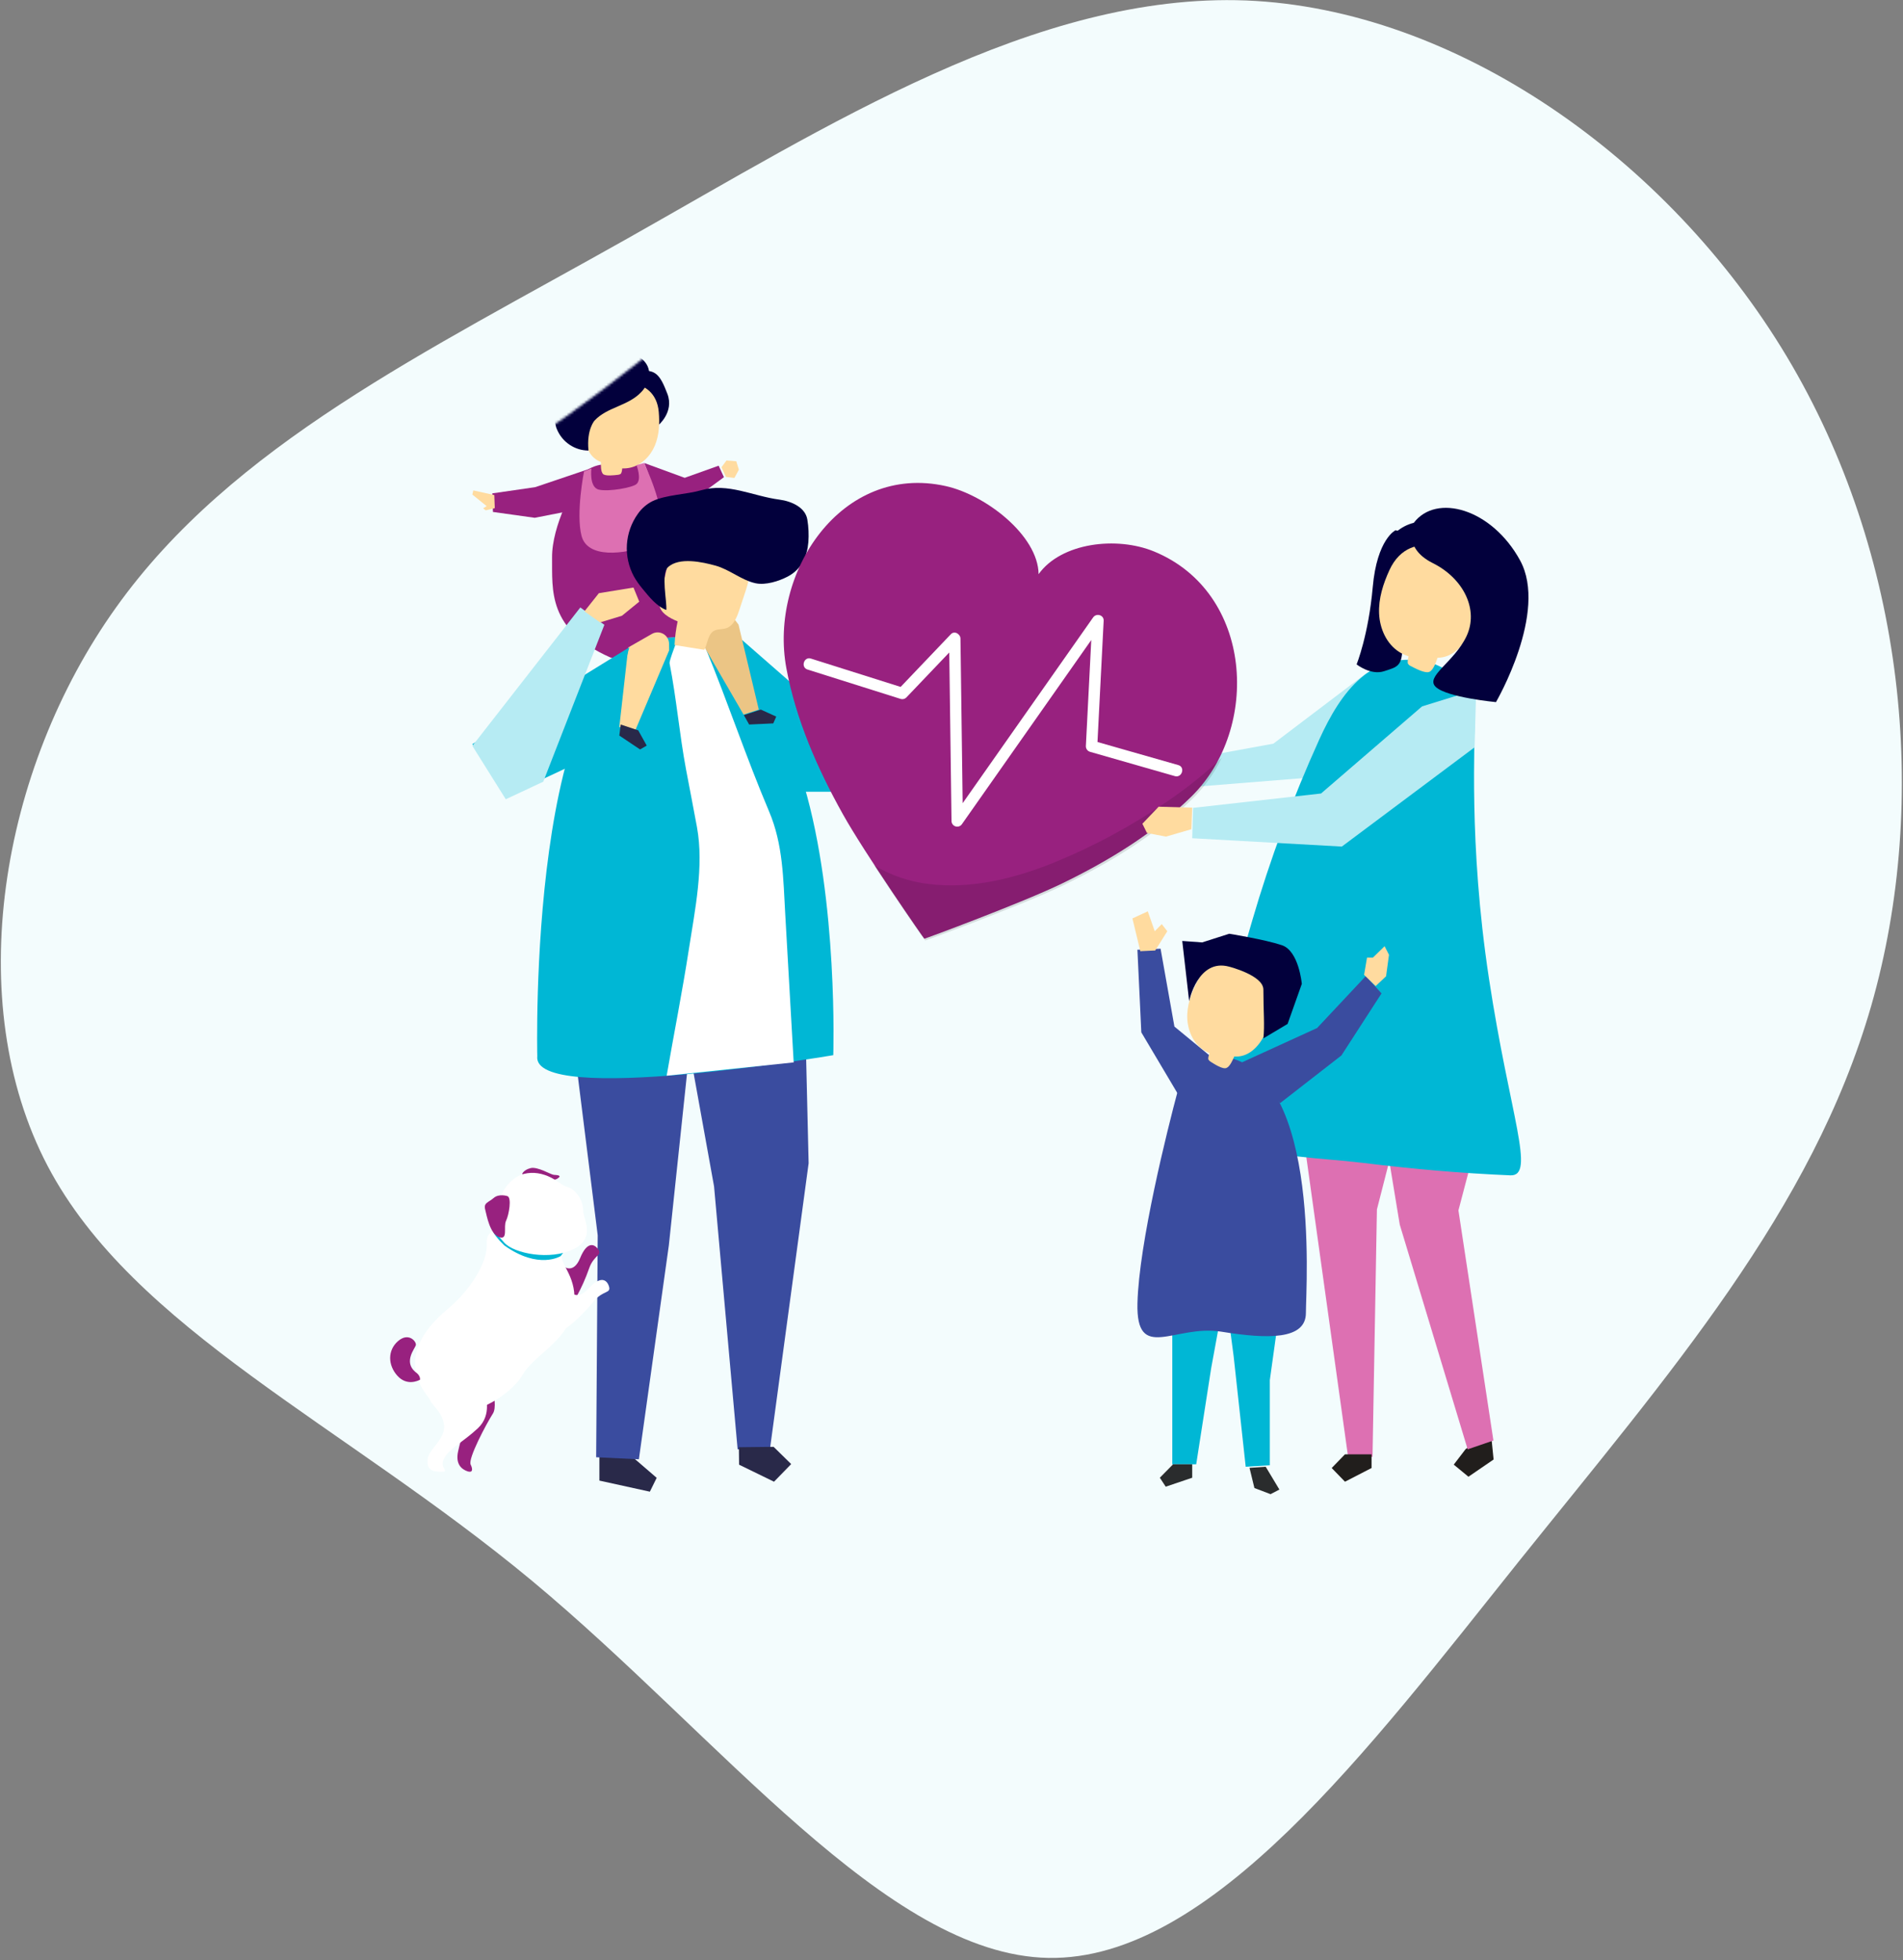 <?xml version="1.0" encoding="UTF-8"?>
<svg width="764px" height="787px" viewBox="0 0 764 787" version="1.1" xmlns="http://www.w3.org/2000/svg" xmlns:xlink="http://www.w3.org/1999/xlink">
    <rect x="0" y="0" width="764" height="787" fill="#808080" stroke="none"/>
    <!-- Generator: Sketch 53 (72520) - https://sketchapp.com -->
    <title>Group 38</title>
    <desc>Created with Sketch.</desc>
    <defs>
        <path d="M719.624,164.31 C770.584,226.135 786.466,311.078 809.503,400.75 C832.54,490.422 862.557,584.823 837.601,665.563 C812.47,746.127 732.364,812.856 643.358,838.251 C554.352,863.647 456.271,847.709 382.797,803.573 C309.498,759.438 260.981,686.93 203.912,609.167 C146.669,531.405 81.049,448.038 99.025,385.513 C117.001,322.987 218.747,281.129 299.027,224.383 C379.132,167.638 437.946,96.005 510.198,79.717 C582.624,63.429 668.664,102.31 719.624,164.31 Z" id="path-1"></path>
    </defs>
    <g id="Buy-Insurance" stroke="none" stroke-width="1" fill="none" fill-rule="evenodd">
        <g id="01-Buy-Insurance" transform="translate(-127, -1469)">
            <g id="Group-38" transform="translate(55, 1412)">
                <mask id="mask-2" fill="white">
                    <use xlink:href="#path-1"></use>
                </mask>
                <use id="Mask" fill="#F3FCFD" fill-rule="nonzero" transform="translate(471.507, 463.183) rotate(-105) translate(-471.507, -463.183) " xlink:href="#path-1"></use>
                <g id="insurance" mask="url(#mask-2)">
                    <g transform="translate(228.64, 197.892)">
                        <polygon id="Path" fill="#00B7D5" fill-rule="nonzero" points="129 112 139.939 114.876 186 155.142 179.091 177 156.636 177"></polygon>
                        <polygon id="Path" fill="#B6EBF3" fill-rule="nonzero" points="391.903 129.388 354.581 157.679 323 163.453 323 175 369.32 171.288 412 149.018 403.961 125"></polygon>
                        <polygon id="Path" fill="#211E1C" fill-rule="nonzero" points="442.437 439.542 443 445.084 432.894 452 427 447.139 431.769 440.91 441.875 434"></polygon>
                        <polygon id="Path" fill="#DD70B2" fill-rule="nonzero" points="442.292 270.837 444 287.572 428.879 345.068 442.923 437.459 432.585 441 405.326 350.796 401 324.556 401.156 269"></polygon>
                        <polygon id="Path" fill="#DD70B2" fill-rule="nonzero" points="363 289.082 384.578 444 394.387 444 396.151 344.697 414 275"></polygon>
                        <polygon id="Path" fill="#211E1C" fill-rule="nonzero" points="394 443 394 448.5 383.333 454 378 448.5 383.333 443"></polygon>
                        <path d="M441.144,252.035 C432.768,196.883 435.761,156.718 435.325,145.692 C435.101,139.2 432.136,133.109 427.168,128.937 C423.779,128.183 420.849,125.995 417.403,125.132 C394.254,119.293 381.622,137.01 372.96,156.119 C362.289,179.683 353.3,203.975 346.06,228.814 C339.695,250.595 333.313,272.572 330.648,295.182 C329.545,304.509 328.626,313.353 338.816,317.47 C355.049,324.028 373.281,323.884 390.445,325.985 C410.142,328.403 429.868,330.165 449.697,330.994 C460.053,331.426 449.519,307.181 441.144,252.035 Z" id="Path" fill="#00B7D5" fill-rule="nonzero"></path>
                        <polygon id="Path" fill="#3A4C9F" fill-rule="nonzero" points="342 285.622 372.135 271.849 391.678 251 398 257.95 381.906 282.853 357.3 302"></polygon>
                        <polygon id="Path" fill="#3A4C9F" fill-rule="nonzero" points="317.836 301 301.565 273.585 300 240.424 309.296 240 314.852 271.261 330 283.744"></polygon>
                        <polygon id="Path" fill="#00B7D5" fill-rule="nonzero" points="314 383.213 314 447 323.601 447 329.6 408.49 335 379"></polygon>
                        <polygon id="Path" fill="#00B7D5" fill-rule="nonzero" points="335 376 338.633 403.601 343.475 448 353.158 447.401 353.158 413.201 358 378.397"></polygon>
                        <path d="M330.676,283.063 C330.676,283.063 320.458,281.261 316.25,296.898 C312.041,312.535 300.617,358.251 300.017,382.316 C299.416,406.381 315.043,390.733 333.677,393.76 C352.312,396.786 367.641,397.067 367.641,386.241 C367.641,375.416 374.257,283.366 330.676,283.063 Z" id="Path" fill="#3A4C9F" fill-rule="nonzero"></path>
                        <path d="M324.881,251.586 C333.439,236.486 352.618,246.15 353.935,261.193 C354.682,269.746 348.955,284.012 338.885,283.288 C338.258,284.668 337.159,287.314 335.739,287.89 C334.203,288.522 330.822,286.267 329.476,285.433 C329.087,285.229 328.761,284.923 328.533,284.547 C328.292,284.053 328.568,283.046 328.93,281.947 C327.84,281.49 326.812,280.897 325.87,280.181 C321.713,277.041 319.803,271.553 320.016,266.33 C320.229,261.106 322.311,256.125 324.881,251.586 Z" id="Path" fill="#FFDB9F" fill-rule="nonzero"></path>
                        <path d="M336.856,247.224 C336.856,247.224 350.57,250.699 350.57,256.422 C350.57,265.064 351.146,270.862 350.57,276 L360.289,270.208 L366,254.122 C366,254.122 364.849,240.899 358.003,238.599 C351.157,236.3 336.856,234 336.856,234 L326.003,237.475 L318,236.896 L320.769,261.044 C320.769,261.044 324.287,243.772 336.856,247.224 Z" id="Path" fill="#02003C" fill-rule="nonzero"></path>
                        <polygon id="Path" fill="#2A2C2D" fill-rule="nonzero" points="314.323 447 309 452.399 311.366 456 322 452.399 322 447"></polygon>
                        <polygon id="Path" fill="#2A2C2D" fill-rule="nonzero" points="345 448.428 346.97 456.534 353.458 459 357 457.149 351.505 448"></polygon>
                        <polygon id="Path" fill="#FFDB9F" fill-rule="nonzero" points="391 250.503 392.176 243.601 394.529 243.601 399.235 239 401 242.451 399.824 251.078 395.647 255"></polygon>
                        <polygon id="Path" fill="#FFDB9F" fill-rule="nonzero" points="307.145 240.721 312 232.98 309.76 230.13 306.96 232.98 304.16 225 298 227.85 301.164 241"></polygon>
                        <polygon id="Path" fill="#B6EBF3" fill-rule="nonzero" points="435.364 159.149 382.063 199 322 195.653 322.344 183.462 373.719 177.689 414.284 142.712 436 136"></polygon>
                        <path d="M403.613,72 C403.613,72 396.191,75.51 394.48,94.804 C392.768,114.098 388,125.857 388,125.857 C388,125.857 393.664,130.343 399.023,128.596 C404.383,126.85 406.279,126.701 406.411,118.722 C406.543,110.744 412,73.873 412,73.873 L403.613,72 Z" id="Path" fill="#02003C" fill-rule="nonzero"></path>
                        <path d="M418,82.525 C410.29,82.845 403.508,87.75 400.749,95 C397.739,90.337 397.164,84.495 399.206,79.329 C401.247,74.162 405.652,70.312 411.023,69 C414.841,72.486 417.147,77.34 417.444,82.519 L418,82.525 Z" id="Path" fill="#02003C" fill-rule="nonzero"></path>
                        <path d="M401.183,87.992 C409.579,69.692 432.678,78.974 435.68,96.204 C437.396,106.006 432.192,123.042 420.49,123.202 C419.919,124.86 418.889,127.988 417.311,128.8 C415.595,129.681 411.472,127.411 409.836,126.576 C409.364,126.384 408.955,126.063 408.658,125.649 C408.332,125.078 408.549,123.934 408.864,122.613 C407.561,122.195 406.314,121.619 405.152,120.897 C400.039,117.683 397.294,111.524 397.025,105.457 C396.757,99.389 398.661,93.482 401.183,87.992 Z" id="Path" fill="#FFDB9F" fill-rule="nonzero"></path>
                        <path d="M410.934,69.046 C410.934,69.046 406.062,78.946 418.572,85.182 C431.081,91.417 437.103,104.061 432.106,114.572 C427.109,125.083 415.333,130.708 419.795,134.92 C424.257,139.133 443.95,141 443.95,141 C443.95,141 465.008,104.879 453.625,84.087 C442.242,63.295 419.972,57.071 410.934,69.046 Z" id="Path" fill="#02003C" fill-rule="nonzero"></path>
                        <path d="M84.872,45.654 C84.872,45.654 79.898,46.138 76.992,49.808 C74.086,53.478 64.876,70.091 65.001,82.993 C65.127,95.896 63.123,111.916 88.446,123.093 C101.059,127.241 101.345,115.857 111.434,115.166 C121.524,114.476 130.237,118.043 128.855,102.223 C127.473,86.404 117.555,82.867 112.045,65.23 C106.535,47.593 97.936,40.472 84.872,45.654 Z" id="Path" fill="#98217F" fill-rule="nonzero"></path>
                        <polygon id="Path" fill="#98217F" fill-rule="nonzero" points="81 47 58.21 54.703 41 57.194 41.261 64.648 58.048 67 76.099 63.455"></polygon>
                        <polygon id="Path" fill="#98217F" fill-rule="nonzero" points="102 45 118.249 50.948 131.88 46.077 134 50.691 121.141 60.117 108.276 61"></polygon>
                        <path d="M98.247,13.182 C98.247,13.182 108.403,19.883 107.48,30 C107.48,30 114.143,24.658 111.29,17.215 C108.437,9.772 106.529,6.838 99.487,8.412 C92.445,9.987 98.247,13.182 98.247,13.182 Z" id="Path" fill="#02003C" fill-rule="nonzero"></path>
                        <path d="M107.838,24.549 C106.574,9.387 87.425,9.997 80.716,21.472 C76.906,28.001 76.198,41.442 84.607,44.588 C84.607,45.921 84.508,48.405 85.436,49.391 C86.364,50.376 90.023,49.909 91.427,49.744 C91.819,49.727 92.198,49.603 92.523,49.385 C92.905,49.083 93.062,48.183 93.178,47.174 C94.232,47.211 95.286,47.118 96.315,46.895 C100.856,45.932 104.469,42.263 106.249,38.041 C108.029,33.819 108.215,29.107 107.838,24.549 Z" id="Path" fill="#FFDB9F" fill-rule="nonzero"></path>
                        <path d="M100.783,16.541 C95.499,22.145 87.109,22.51 82.07,27.953 C82.07,27.953 78.776,31.512 79.623,40 C74.107,39.979 69.134,36.644 66.972,31.518 C63.112,22.66 71.994,5.204 71.994,5.204 C71.994,5.204 82.402,-2.441 96.054,0.801 C100.686,1.899 104.855,5.423 103.849,10.757 C103.407,12.945 102.341,14.956 100.783,16.541 Z" id="Path" fill="#02003C" fill-rule="nonzero"></path>
                        <path d="M80.805,47.155 C80.805,47.155 79.772,54.829 83.839,55.707 C87.906,56.584 97.278,54.868 98.892,53.46 C101.133,51.511 98.892,45.867 98.892,45.867 L101.909,45 C101.909,45 115.861,73.505 104.624,77.752 C93.388,82 79.162,83.237 76.829,74.241 C74.496,65.244 77.827,48.392 77.827,48.392 L80.805,47.155 Z" id="Path" fill="#DD70B2" fill-rule="nonzero"></path>
                        <polygon id="Path" fill="#FFDB9F" fill-rule="nonzero" points="41.808 57.867 33.377 56 33 57.67 38.743 62.324 37.308 63.201 38.365 64 42 63.118"></polygon>
                        <polygon id="Path" fill="#FFDB9F" fill-rule="nonzero" points="133 46.713 135.006 44 138.949 44.294 140 47.67 138.208 51 134.802 50.601"></polygon>
                        <polygon id="Path" fill="#3A4C9F" fill-rule="nonzero" points="165.898 237.351 168 326.143 152.48 440.851 139.497 441 130.035 335.445 111 230"></polygon>
                        <polygon id="Path" fill="#292949" fill-rule="nonzero" points="140 440.162 140.081 447.167 154.109 454 161 446.919 153.948 440"></polygon>
                        <polygon id="Path" fill="#292949" fill-rule="nonzero" points="96.042 443 107 452.443 104.262 458 84 453.555 84 443"></polygon>
                        <polygon id="Path" fill="#3A4C9F" fill-rule="nonzero" points="121 272.918 111.882 359.1 99.852 445 82.698 444.178 83.323 355.066 73 272.412 97.253 261"></polygon>
                        <path d="M131.24,114.291 C131.24,114.291 152.571,128.431 166.129,174.284 C179.933,220.976 177.894,282.75 177.894,282.75 C177.894,282.75 56.564,303.343 59.067,283.077 C59.067,283.077 55.058,119.458 108.901,115.439 C111.358,115.255 129.928,113.269 131.24,114.291 Z" id="Path" fill="#00B7D5" fill-rule="nonzero"></path>
                        <path d="M126.561,119.149 C135.782,141.555 142.698,162.646 152.139,184.932 C157.747,198.146 157.804,211.934 158.605,225.993 L160.991,267.933 C161.326,273.839 161.662,279.745 162,285.651 L111,291 C113.939,274.063 117.299,257.195 119.922,240.207 C122.342,224.534 126.054,206.942 123.166,191.148 C121.76,183.461 120.239,175.774 118.792,168.087 C116.141,153.982 114.954,139.55 112.181,125.469 C111.986,124.481 114.17,118.982 114.487,118 L126.561,119.149 Z" id="Path" fill="#FFFFFF" fill-rule="nonzero"></path>
                        <path d="M111.971,117.547 L112,120.214 L98.13,153 L92,150.958 L95.591,119.045 L105.128,113.591 C106.539,112.795 108.262,112.804 109.665,113.615 C111.067,114.426 111.943,115.919 111.971,117.547 L111.971,117.547 Z" id="Path" fill="#FFDB9F" fill-rule="nonzero"></path>
                        <polygon id="Path" fill="#292949" fill-rule="nonzero" points="99.589 152.327 103 158.458 100.334 160 92 154.442 92.556 150"></polygon>
                        <path d="M138.269,107.787 L139.857,109.882 L148,144.013 L141.88,146 L126,118.606 L130.453,108.675 C131.118,107.216 132.506,106.212 134.108,106.03 C135.709,105.848 137.29,106.515 138.269,107.787 Z" id="Path" fill="#EBC585" fill-rule="nonzero"></path>
                        <polygon id="Path" fill="#292949" fill-rule="nonzero" points="148.818 144 155 146.814 153.809 149.543 144.118 150 142 146.226"></polygon>
                        <path d="M126.095,120 L114.172,118.091 C114.326,114.896 114.739,111.718 115.407,108.589 C112.133,107.219 108.38,105.241 108.011,101.709 C107.959,100.599 108.094,99.489 108.409,98.423 L111.596,85.028 C111.96,83.48 112.353,81.892 113.288,80.607 C114.928,78.354 117.907,77.5 120.691,77.167 C127.804,76.381 135.374,78.36 140.553,83.262 C141.989,84.52 143.067,86.129 143.683,87.93 C144.503,90.728 143.579,93.704 142.666,96.479 L140.126,104.145 C139.15,107.087 137.816,110.418 134.837,111.365 C133.261,111.863 131.453,111.582 130.004,112.38 C127.452,113.824 127.533,117.477 126.095,120 Z" id="Path" fill="#FFDB9F" fill-rule="nonzero"></path>
                        <path d="M167.897,76.768 C168.119,73.75 167.981,70.716 167.485,67.731 C166.724,62.853 161.151,60.332 156.229,59.695 C145.603,58.295 135.629,52.866 124.951,55.916 C118.863,57.675 110.829,57.686 105.25,60.349 C102.94,61.529 100.956,63.252 99.47,65.369 C94.149,72.785 93.53,82.565 97.873,90.586 C98.87,92.319 100.019,93.961 101.307,95.492 C103.933,98.696 107.069,102.64 110.869,104 C111.166,100.585 108.683,89.522 111.51,86.864 C116.002,82.641 125.443,84.775 130.605,86.198 C136.241,87.746 141.082,92.071 146.685,93.272 C150.719,94.137 156.041,92.464 159.628,90.58 C165.259,87.627 167.411,82.311 167.897,76.768 Z" id="Path" fill="#02003C" fill-rule="nonzero"></path>
                        <polygon id="Path" fill="#00B7D5" fill-rule="nonzero" points="96 119 33 157.857 46.173 179 85.118 160.714"></polygon>
                        <polygon id="Path" fill="#B6EBF3" fill-rule="nonzero" points="76.338 103 33 158.568 46.414 180 61.465 172.954 86 109.965"></polygon>
                        <polygon id="Path" fill="#FFDB9F" fill-rule="nonzero" points="78 104.554 83.794 97.265 97.685 95 100 100.663 93.054 106.327 84.263 109"></polygon>
                        <path d="M69.498,367.464 C69.498,367.464 73.508,370.943 76.275,364.193 C79.042,357.443 81.967,358.394 83.582,360.801 C85.197,363.207 81.736,363.016 79.895,368.305 C76.952,376.737 73.028,383.191 71.61,384.084 C70.193,384.977 65.895,387.111 65.811,390.463 C65.726,393.815 61.632,380.402 62.027,379.752 L69.498,367.464 Z" id="Path" fill="#98217F" fill-rule="nonzero"></path>
                        <path d="M71.913,377.241 C71.913,377.241 74.685,381.842 79.629,376.447 C84.572,371.051 87.088,372.938 87.882,375.705 C88.675,378.471 85.348,377.166 81.8,381.509 C76.15,388.411 70.185,393.168 68.51,393.525 C66.835,393.882 61.932,394.457 60.753,397.552 C59.574,400.646 59.989,386.726 60.584,386.254 C61.179,385.783 71.913,377.241 71.913,377.241 Z" id="Path" fill="#FFFFFF" fill-rule="nonzero"></path>
                        <path d="M38.467,407 C38.467,407 43.943,422.393 41.26,426.611 C38.576,430.829 31.189,444.73 32.31,447.091 C33.432,449.453 32.882,450.514 30.868,449.76 C28.854,449.006 26.13,447.126 27.269,441.858 C28.407,436.59 30.702,430.469 28.985,426.048 C27.269,421.627 31.097,408.596 31.097,408.596 L38.467,407 Z" id="Path" fill="#98217F" fill-rule="nonzero"></path>
                        <path d="M44.033,353.039 C44.033,353.039 38.369,352.165 38.77,358.651 C39.172,365.138 33.038,376.431 22.937,384.806 C13.083,392.991 3.859,405.676 15.284,420.02 C26.709,434.363 48.395,419.444 53.056,411.254 C57.717,403.063 70.735,397.831 73.384,385.698 C76.032,373.565 69.308,368.005 68.987,364.24 C68.666,360.476 44.033,353.039 44.033,353.039 Z" id="Path" fill="#FFFFFF" fill-rule="nonzero"></path>
                        <path d="M38.138,419.3 C38.138,419.3 41.089,427.063 35.169,432.582 C29.248,438.1 23.796,440.608 21.667,444.624 C19.537,448.64 24.202,450.006 20.648,450 C17.095,449.994 14.71,449.429 15.028,445.104 C15.347,440.78 22.552,436.969 21.58,430.879 C20.608,424.79 15.844,423.533 15.3,419.043 C14.756,414.552 28.797,407 28.797,407 L39,419.608 L38.138,419.3 Z" id="Path" fill="#FFFFFF" fill-rule="nonzero"></path>
                        <path d="M11.973,413.08 C11.128,413.473 6.691,415.667 2.892,411.451 C-0.908,407.235 -1.115,401.247 3.177,397.533 C7.469,393.82 10.692,397.845 10.305,399.208 C9.919,400.571 5.309,405.826 10.076,409.909 C12.376,411.451 11.973,413.08 11.973,413.08 Z" id="Path" fill="#98217F" fill-rule="nonzero"></path>
                        <path d="M70,361.348 L68.449,363.414 C68.449,363.414 59.665,369.023 45.842,359.145 C39.986,353.53 41.081,352.06 41.081,352.06 L43.64,352 C43.64,352 51.589,365.433 70,361.348 Z" id="Path" fill="#00B7D5" fill-rule="nonzero"></path>
                        <path d="M53,330.401 C53,330.401 53.594,328.785 56.384,328.095 C59.174,327.406 64.498,330.688 65.626,330.787 C66.754,330.887 69.366,330.898 67.11,332.338 C64.855,333.778 54.906,332.751 53,330.401 Z" id="Path" fill="#98217F" fill-rule="nonzero"></path>
                        <path d="M44.513,339.057 C44.513,339.057 47.373,332.038 53.73,330.419 C57.482,329.464 61.257,330.215 64.662,331.939 C66.398,332.813 67.898,334.018 69.565,334.997 C70.671,335.638 71.881,335.76 72.987,336.488 C75.752,338.51 77.418,341.717 77.492,345.155 C77.411,348.3 82.847,356.122 73.56,360.665 C64.274,365.209 49.822,362.465 45.804,358.027 C41.786,353.589 38.011,349.011 44.513,339.057 Z" id="Path" fill="#FFFFFF" fill-rule="nonzero"></path>
                        <path d="M46.975,339.308 C46.975,339.308 43.677,338.241 41.565,340.08 C39.453,341.919 37.444,341.954 38.141,344.707 C38.837,347.459 40.052,354.485 43.756,355.8 C47.46,357.114 45.36,351.621 46.524,349.251 C47.689,346.882 48.933,339.732 46.975,339.308 Z" id="Path" fill="#98217F" fill-rule="nonzero"></path>
                        <path d="M306.76,80.553 C291.678,74.308 269.402,76.973 260.328,89.623 C260.098,74.032 239.032,57.825 223.107,54.28 C181.072,44.87 151.974,89.186 159.065,127.396 C162.877,147.96 171.47,167.597 181.777,186.049 C190.404,201.502 214.325,236.051 214.451,235.999 C214.52,236.114 253.833,221.542 269.723,213.83 C288.692,204.621 306.938,193.461 321.796,178.797 C349.398,151.545 346.56,97.013 306.76,80.553 Z" id="Path" fill="#98217F" fill-rule="nonzero"></path>
                        <g id="Group" opacity="0.12" style="mix-blend-mode: multiply;" stroke-width="1" fill="none" fill-rule="evenodd" transform="translate(194, 163)">
                            <path d="M118.518,17.508 C104.085,27.493 88.602,35.87 72.347,42.49 C56.729,48.8 39.389,53.114 22.429,51.054 C14.587,50.15 7.028,47.582 0.258,43.522 C9.949,58.334 20.702,73.748 20.782,73.713 C20.851,73.828 60.206,59.303 76.105,51.616 C95.097,42.438 113.354,31.315 128.226,16.699 C133.007,11.964 136.938,6.444 139.851,0.379 C133.184,6.62 126.052,12.346 118.518,17.508 L118.518,17.508 Z" id="Path" fill="#000000" fill-rule="nonzero"></path>
                        </g>
                        <polygon id="Path" fill="#FFDB9F" fill-rule="nonzero" points="322 183.376 308.518 183 302 189.83 303.834 193.545 311.454 195 321.669 192.031"></polygon>
                        <path d="M316.435,166.29 L283.969,157.016 L286.449,108.321 C286.564,105.978 283.486,105.184 282.223,106.991 C265.719,130.49 249.215,153.99 232.712,177.492 L229.841,181.574 L229.083,124.641 C229.041,121.594 228.999,118.551 228.957,115.511 C228.957,113.675 226.569,112.207 225.122,113.721 L204.936,134.899 L168.927,123.524 C166.108,122.632 164.725,127.024 167.549,127.917 L204.93,139.712 C205.709,139.957 206.56,139.768 207.163,139.217 C212.931,133.172 218.697,127.124 224.462,121.072 C224.722,140.541 224.982,160.01 225.242,179.478 L225.363,188.608 C225.323,189.646 225.98,190.581 226.967,190.893 C227.954,191.205 229.028,190.817 229.588,189.944 L279.1,119.443 L281.471,116.07 C280.748,130.269 280.026,144.457 279.307,158.634 C279.269,159.675 279.925,160.615 280.914,160.936 L315.074,170.723 C317.893,171.494 319.282,167.102 316.435,166.29 Z" id="Path" fill="#FFFFFF" fill-rule="nonzero"></path>
                    </g>
                </g>
            </g>
        </g>
    </g>
</svg>